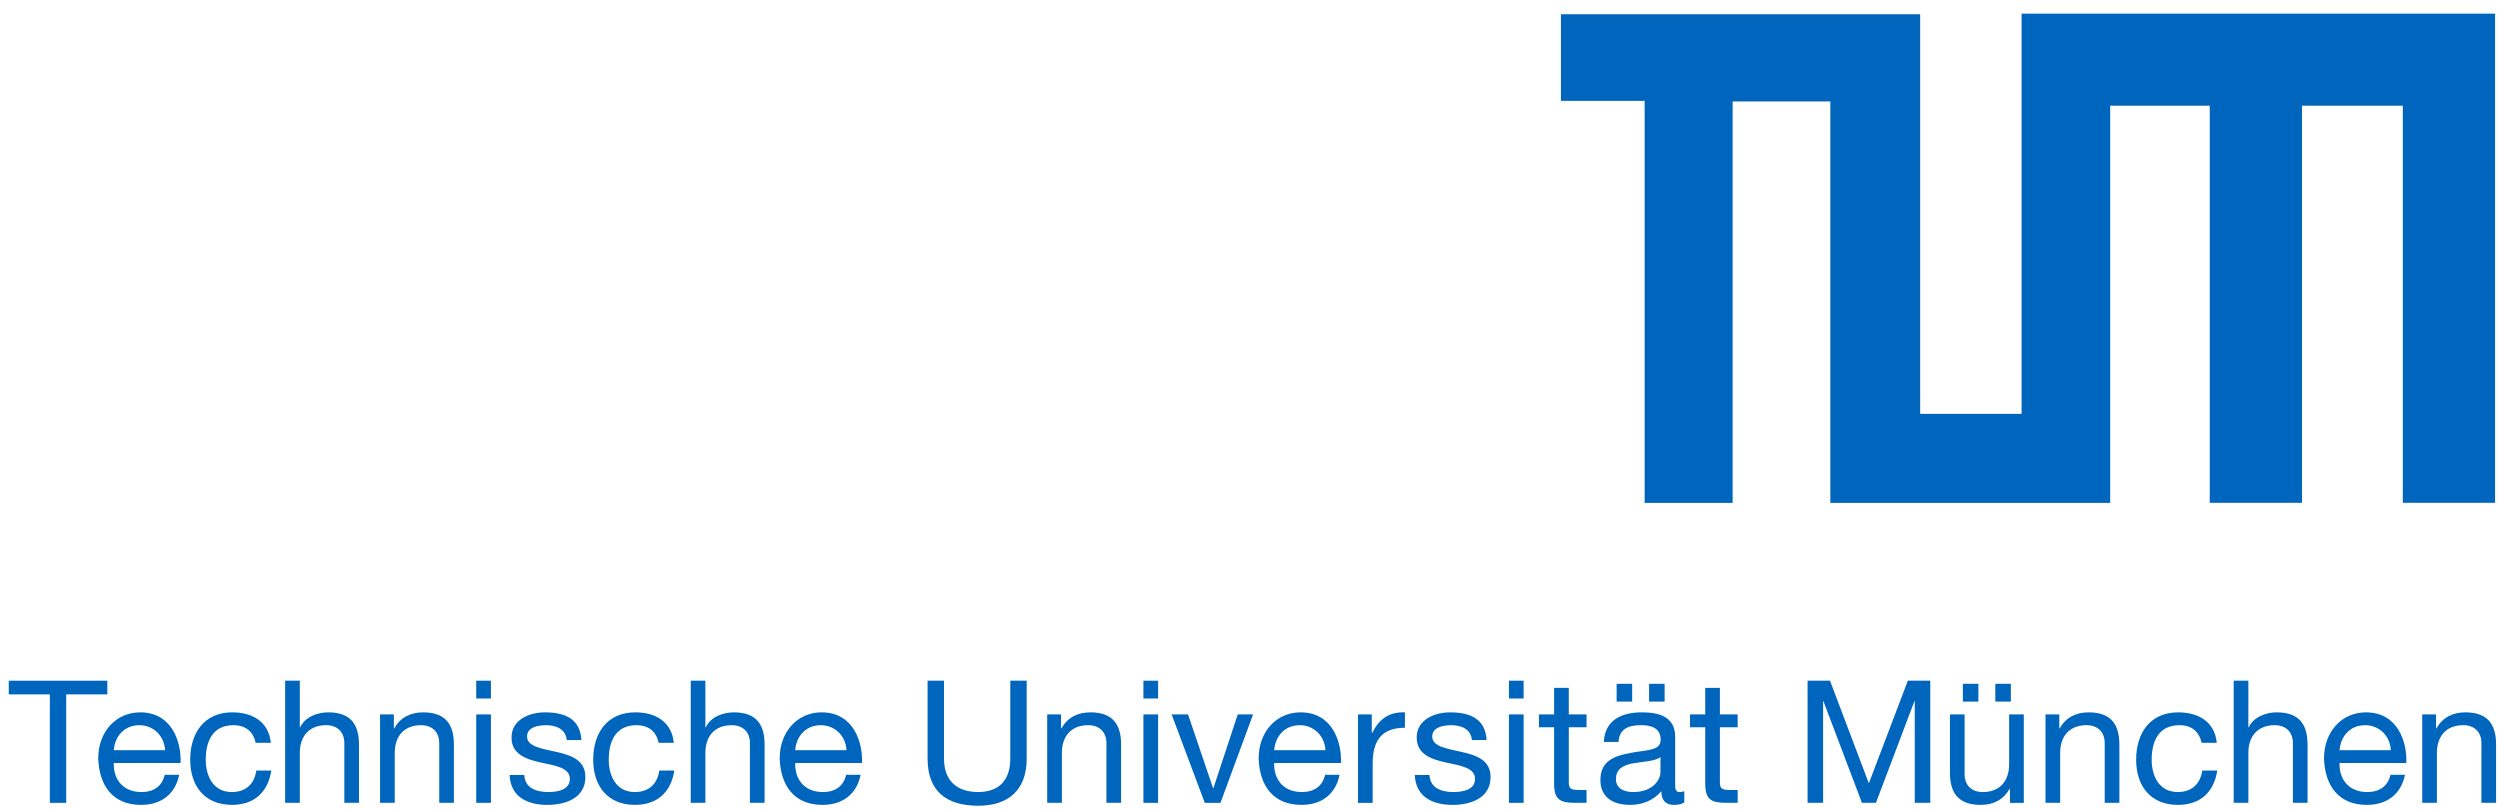 <svg width="337" height="109" xmlns="http://www.w3.org/2000/svg" xmlns:xlink="http://www.w3.org/1999/xlink" xml:space="preserve" overflow="hidden"><g transform="translate(-1617 -3956)"><g><g><g><g><path d="M218.552 11.755 218.552 65.95 230.306 65.95 230.306 11.835 243.359 11.835 243.359 65.95 280.746 65.95 280.746 12.406 294.046 12.406 294.046 65.939 306.372 65.939 306.372 12.406 319.842 12.406 319.842 65.939 332.166 65.939 332.166 0 268.91 0 268.91 53.95 255.361 53.95 255.361 0.082 207.367 0.082 207.367 11.755Z" fill="#0065BD" fill-rule="nonzero" fill-opacity="1" transform="matrix(1.009 0 0 1 1618.18 3957.84)"/><path d="M5.489 91.763 0 91.763 0 89.919 13.169 89.919 13.169 91.763 7.678 91.763 7.678 106.383 5.489 106.383 5.489 91.763Z" fill="#0065BD" fill-rule="nonzero" fill-opacity="1" transform="matrix(1.009 0 0 1 1618.18 3957.84)"/><path d="M22.77 102.603C22.238 105.23 20.351 106.658 17.673 106.658 13.871 106.658 12.073 104.032 11.955 100.388 11.955 96.814 14.309 94.185 17.558 94.185 21.779 94.185 23.07 98.127 22.956 101.01L14.032 101.01C13.962 103.085 15.139 104.928 17.745 104.928 19.356 104.928 20.487 104.147 20.835 102.603L22.77 102.603ZM20.881 99.283C20.788 97.412 19.381 95.916 17.442 95.916 15.393 95.916 14.169 97.461 14.032 99.283L20.881 99.283Z" fill="#0065BD" fill-rule="nonzero" fill-opacity="1" transform="matrix(1.009 0 0 1 1618.18 3957.84)"/><path d="M32.982 98.289C32.681 96.791 31.643 95.915 30.03 95.915 27.192 95.915 26.317 98.152 26.317 100.572 26.317 102.764 27.308 104.927 29.798 104.927 31.691 104.927 32.82 103.823 33.072 102.024L35.078 102.024C34.639 104.927 32.82 106.657 29.821 106.657 26.177 106.657 24.242 104.123 24.242 100.571 24.242 96.999 26.087 94.184 29.866 94.184 32.566 94.184 34.732 95.452 35.01 98.288L32.982 98.288Z" fill="#0065BD" fill-rule="nonzero" fill-opacity="1" transform="matrix(1.009 0 0 1 1618.18 3957.84)"/><path d="M36.923 89.918 38.884 89.918 38.884 96.214 38.929 96.214C39.575 94.785 41.259 94.185 42.688 94.185 45.823 94.185 46.791 95.983 46.791 98.543L46.791 106.382 44.832 106.382 44.832 98.313C44.832 96.858 43.909 95.914 42.41 95.914 40.036 95.914 38.884 97.504 38.884 99.648L38.884 106.382 36.923 106.382 36.923 89.918Z" fill="#0065BD" fill-rule="nonzero" fill-opacity="1" transform="matrix(1.009 0 0 1 1618.18 3957.84)"/><path d="M49.604 94.462 51.447 94.462 51.447 96.353 51.494 96.353C52.324 94.874 53.662 94.185 55.368 94.185 58.503 94.185 59.471 95.983 59.471 98.543L59.471 106.382 57.513 106.382 57.513 98.313C57.513 96.858 56.59 95.914 55.091 95.914 52.717 95.914 51.565 97.504 51.565 99.648L51.565 106.382 49.604 106.382 49.604 94.462Z" fill="#0065BD" fill-rule="nonzero" fill-opacity="1" transform="matrix(1.009 0 0 1 1618.18 3957.84)"/><path d="M64.416 92.318 62.455 92.318 62.455 89.918 64.416 89.918 64.416 92.318ZM62.455 94.462 64.416 94.462 64.416 106.382 62.455 106.382 62.455 94.462Z" fill="#0065BD" fill-rule="nonzero" fill-opacity="1" transform="matrix(1.009 0 0 1 1618.18 3957.84)"/><path d="M68.873 102.626C68.946 104.378 70.466 104.928 72.079 104.928 73.301 104.928 74.962 104.653 74.962 103.156 74.962 101.635 73.027 101.379 71.065 100.942 69.127 100.503 67.168 99.858 67.168 97.576 67.168 95.178 69.542 94.186 71.617 94.186 74.245 94.186 76.344 95.015 76.507 97.922L74.546 97.922C74.407 96.401 73.071 95.917 71.781 95.917 70.604 95.917 69.243 96.241 69.243 97.439 69.243 98.844 71.318 99.076 73.14 99.514 75.101 99.953 77.037 100.598 77.037 102.902 77.037 105.738 74.387 106.66 71.964 106.66 69.289 106.66 67.03 105.576 66.914 102.628L68.873 102.628Z" fill="#0065BD" fill-rule="nonzero" fill-opacity="1" transform="matrix(1.009 0 0 1 1618.18 3957.84)"/><path d="M86.82 98.289C86.522 96.791 85.484 95.915 83.868 95.915 81.033 95.915 80.158 98.152 80.158 100.572 80.158 102.764 81.149 104.927 83.64 104.927 85.529 104.927 86.659 103.823 86.913 102.024L88.92 102.024C88.482 104.927 86.659 106.657 83.661 106.657 80.017 106.657 78.081 104.123 78.081 100.571 78.081 96.999 79.926 94.184 83.707 94.184 86.404 94.184 88.572 95.452 88.85 98.288L86.82 98.288Z" fill="#0065BD" fill-rule="nonzero" fill-opacity="1" transform="matrix(1.009 0 0 1 1618.18 3957.84)"/><path d="M91.109 89.918 93.068 89.918 93.068 96.214 93.117 96.214C93.762 94.785 95.443 94.185 96.875 94.185 100.01 94.185 100.978 95.983 100.978 98.543L100.978 106.382 99.017 106.382 99.017 98.313C99.017 96.858 98.094 95.914 96.598 95.914 94.222 95.914 93.068 97.504 93.068 99.648L93.068 106.382 91.109 106.382 91.109 89.918Z" fill="#0065BD" fill-rule="nonzero" fill-opacity="1" transform="matrix(1.009 0 0 1 1618.18 3957.84)"/><path d="M113.81 102.603C113.278 105.23 111.389 106.658 108.713 106.658 104.91 106.658 103.11 104.032 102.994 100.388 102.994 96.814 105.349 94.185 108.597 94.185 112.816 94.185 114.107 98.127 113.994 101.01L105.068 101.01C105.001 103.085 106.177 104.928 108.781 104.928 110.397 104.928 111.526 104.147 111.873 102.603L113.81 102.603ZM111.918 99.283C111.829 97.412 110.42 95.916 108.485 95.916 106.431 95.916 105.21 97.461 105.069 99.283L111.918 99.283Z" fill="#0065BD" fill-rule="nonzero" fill-opacity="1" transform="matrix(1.009 0 0 1 1618.18 3957.84)"/><path d="M135.993 100.435C135.993 104.585 133.616 106.773 129.513 106.773 125.268 106.773 122.755 104.814 122.755 100.435L122.755 89.918 124.948 89.918 124.948 100.434C124.948 103.339 126.607 104.927 129.513 104.927 132.28 104.927 133.802 103.338 133.802 100.434L133.802 89.918 135.993 89.918 135.993 100.435Z" fill="#0065BD" fill-rule="nonzero" fill-opacity="1" transform="matrix(1.009 0 0 1 1618.18 3957.84)"/><path d="M138.736 94.462 140.581 94.462 140.581 96.353 140.629 96.353C141.458 94.874 142.797 94.185 144.503 94.185 147.638 94.185 148.606 95.983 148.606 98.543L148.606 106.382 146.647 106.382 146.647 98.313C146.647 96.858 145.725 95.914 144.226 95.914 141.85 95.914 140.696 97.504 140.696 99.648L140.696 106.382 138.735 106.382 138.735 94.462Z" fill="#0065BD" fill-rule="nonzero" fill-opacity="1" transform="matrix(1.009 0 0 1 1618.18 3957.84)"/><path d="M153.551 92.318 151.59 92.318 151.59 89.918 153.551 89.918 153.551 92.318ZM151.589 94.462 153.55 94.462 153.55 106.382 151.589 106.382 151.589 94.462Z" fill="#0065BD" fill-rule="nonzero" fill-opacity="1" transform="matrix(1.009 0 0 1 1618.18 3957.84)"/><path d="M161.882 106.383 159.786 106.383 155.358 94.463 157.547 94.463 160.892 104.402 160.94 104.402 164.189 94.463 166.24 94.463 161.882 106.383Z" fill="#0065BD" fill-rule="nonzero" fill-opacity="1" transform="matrix(1.009 0 0 1 1618.18 3957.84)"/><path d="M177.798 102.603C177.267 105.23 175.376 106.658 172.701 106.658 168.898 106.658 167.097 104.032 166.983 100.388 166.983 96.814 169.334 94.185 172.586 94.185 176.805 94.185 178.096 98.127 177.979 101.01L169.057 101.01C168.989 103.085 170.163 104.928 172.771 104.928 174.384 104.928 175.514 104.147 175.862 102.603L177.798 102.603ZM175.905 99.283C175.817 97.412 174.408 95.916 172.47 95.916 170.418 95.916 169.198 97.461 169.058 99.283L175.905 99.283Z" fill="#0065BD" fill-rule="nonzero" fill-opacity="1" transform="matrix(1.009 0 0 1 1618.18 3957.84)"/><path d="M180.255 94.462 182.097 94.462 182.097 96.974 182.143 96.974C183.09 95.06 184.403 94.117 186.525 94.185L186.525 96.261C183.366 96.261 182.215 98.059 182.215 101.081L182.215 106.383 180.254 106.383 180.254 94.462Z" fill="#0065BD" fill-rule="nonzero" fill-opacity="1" transform="matrix(1.009 0 0 1 1618.18 3957.84)"/><path d="M189.806 102.626C189.876 104.378 191.398 104.928 193.009 104.928 194.234 104.928 195.892 104.653 195.892 103.156 195.892 101.635 193.956 101.379 191.995 100.942 190.059 100.503 188.098 99.858 188.098 97.576 188.098 95.178 190.472 94.186 192.549 94.186 195.177 94.186 197.275 95.015 197.437 97.922L195.477 97.922C195.338 96.401 194.001 95.917 192.71 95.917 191.533 95.917 190.172 96.241 190.172 97.439 190.172 98.844 192.246 99.076 194.069 99.514 196.03 99.953 197.966 100.598 197.966 102.902 197.966 105.738 195.314 106.66 192.895 106.66 190.221 106.66 187.96 105.576 187.846 102.628L189.806 102.628Z" fill="#0065BD" fill-rule="nonzero" fill-opacity="1" transform="matrix(1.009 0 0 1 1618.18 3957.84)"/><path d="M202.382 92.318 200.423 92.318 200.423 89.918 202.382 89.918 202.382 92.318ZM200.423 94.462 202.382 94.462 202.382 106.382 200.423 106.382 200.423 94.462Z" fill="#0065BD" fill-rule="nonzero" fill-opacity="1" transform="matrix(1.009 0 0 1 1618.18 3957.84)"/><path d="M208.417 94.462 210.789 94.462 210.789 96.192 208.417 96.192 208.417 103.594C208.417 104.491 208.669 104.652 209.892 104.652L210.788 104.652 210.788 106.382 209.291 106.382C207.262 106.382 206.455 105.967 206.455 103.776L206.455 96.192 204.426 96.192 204.426 94.462 206.455 94.462 206.455 90.888 208.416 90.888 208.416 94.462Z" fill="#0065BD" fill-rule="nonzero" fill-opacity="1" transform="matrix(1.009 0 0 1 1618.18 3957.84)"/><path d="M223.848 106.336C223.501 106.544 223.065 106.658 222.442 106.658 221.43 106.658 220.781 106.105 220.781 104.814 219.697 106.082 218.245 106.658 216.585 106.658 214.417 106.658 212.641 105.689 212.641 103.316 212.641 100.618 214.65 100.044 216.679 99.649 218.844 99.236 220.691 99.373 220.691 97.897 220.691 96.192 219.283 95.915 218.039 95.915 216.379 95.915 215.156 96.422 215.063 98.174L213.104 98.174C213.22 95.222 215.501 94.185 218.155 94.185 220.295 94.185 222.627 94.669 222.627 97.46L222.627 103.594C222.627 104.516 222.627 104.928 223.249 104.928 223.41 104.928 223.595 104.908 223.848 104.814L223.848 106.336ZM220.666 100.227C219.904 100.78 218.43 100.805 217.117 101.035 215.824 101.263 214.717 101.723 214.717 103.177 214.717 104.47 215.824 104.928 217.024 104.928 219.606 104.928 220.666 103.316 220.666 102.232L220.666 100.227ZM214.81 90.334 216.885 90.334 216.885 92.732 214.81 92.732 214.81 90.334ZM219.143 90.334 221.22 90.334 221.22 92.732 219.143 92.732 219.143 90.334Z" fill="#0065BD" fill-rule="nonzero" fill-opacity="1" transform="matrix(1.009 0 0 1 1618.18 3957.84)"/><path d="M228.604 94.462 230.978 94.462 230.978 96.192 228.604 96.192 228.604 103.594C228.604 104.491 228.857 104.652 230.081 104.652L230.978 104.652 230.978 106.382 229.48 106.382C227.451 106.382 226.645 105.967 226.645 103.776L226.645 96.192 224.614 96.192 224.614 94.462 226.645 94.462 226.645 90.888 228.604 90.888 228.604 94.462Z" fill="#0065BD" fill-rule="nonzero" fill-opacity="1" transform="matrix(1.009 0 0 1 1618.18 3957.84)"/><path d="M240.319 89.918 243.315 89.918 248.502 103.755 253.715 89.918 256.711 89.918 256.711 106.382 254.636 106.382 254.636 92.686 254.591 92.686 249.449 106.382 247.58 106.382 242.438 92.686 242.393 92.686 242.393 106.382 240.318 106.382 240.318 89.918Z" fill="#0065BD" fill-rule="nonzero" fill-opacity="1" transform="matrix(1.009 0 0 1 1618.18 3957.84)"/><path d="M269.205 106.383 267.358 106.383 267.358 104.491 267.313 104.491C266.484 105.968 265.145 106.659 263.442 106.659 260.304 106.659 259.338 104.862 259.338 102.302L259.338 94.464 261.297 94.464 261.297 102.534C261.297 103.986 262.22 104.93 263.716 104.93 266.092 104.93 267.247 103.341 267.247 101.197L267.247 94.464 269.205 94.464 269.205 106.383ZM261.065 90.334 263.14 90.334 263.14 92.732 261.065 92.732 261.065 90.334ZM265.4 90.334 267.476 90.334 267.476 92.732 265.4 92.732 265.4 90.334Z" fill="#0065BD" fill-rule="nonzero" fill-opacity="1" transform="matrix(1.009 0 0 1 1618.18 3957.84)"/><path d="M272.105 94.462 273.947 94.462 273.947 96.353 273.993 96.353C274.826 94.874 276.162 94.185 277.866 94.185 281.004 94.185 281.974 95.983 281.974 98.543L281.974 106.382 280.013 106.382 280.013 98.313C280.013 96.858 279.091 95.914 277.59 95.914 275.217 95.914 274.063 97.504 274.063 99.648L274.063 106.382 272.104 106.382 272.104 94.462Z" fill="#0065BD" fill-rule="nonzero" fill-opacity="1" transform="matrix(1.009 0 0 1 1618.18 3957.84)"/><path d="M292.955 98.289C292.655 96.791 291.617 95.915 290.004 95.915 287.166 95.915 286.289 98.152 286.289 100.572 286.289 102.764 287.282 104.927 289.773 104.927 291.662 104.927 292.797 103.823 293.047 102.024L295.053 102.024C294.614 104.927 292.797 106.657 289.795 106.657 286.152 106.657 284.214 104.123 284.214 100.571 284.214 96.999 286.061 94.184 289.842 94.184 292.54 94.184 294.709 95.452 294.984 98.288L292.955 98.288Z" fill="#0065BD" fill-rule="nonzero" fill-opacity="1" transform="matrix(1.009 0 0 1 1618.18 3957.84)"/><path d="M297.246 89.918 299.207 89.918 299.207 96.214 299.25 96.214C299.897 94.785 301.58 94.185 303.007 94.185 306.143 94.185 307.114 95.983 307.114 98.543L307.114 106.382 305.155 106.382 305.155 98.313C305.155 96.858 304.232 95.914 302.733 95.914 300.357 95.914 299.207 97.504 299.207 99.648L299.207 106.382 297.246 106.382 297.246 89.918Z" fill="#0065BD" fill-rule="nonzero" fill-opacity="1" transform="matrix(1.009 0 0 1 1618.18 3957.84)"/><path d="M320.13 102.603C319.599 105.23 317.708 106.658 315.031 106.658 311.229 106.658 309.428 104.032 309.314 100.388 309.314 96.814 311.665 94.185 314.919 94.185 319.138 94.185 320.427 98.127 320.312 101.01L311.388 101.01C311.322 103.085 312.494 104.928 315.1 104.928 316.713 104.928 317.846 104.147 318.19 102.603L320.13 102.603ZM318.239 99.283C318.146 97.412 316.742 95.916 314.802 95.916 312.75 95.916 311.529 97.461 311.39 99.283L318.239 99.283Z" fill="#0065BD" fill-rule="nonzero" fill-opacity="1" transform="matrix(1.009 0 0 1 1618.18 3957.84)"/><path d="M322.434 94.462 324.278 94.462 324.278 96.353 324.326 96.353C325.155 94.874 326.489 94.185 328.197 94.185 331.335 94.185 332.301 95.983 332.301 98.543L332.301 106.382 330.34 106.382 330.34 98.313C330.34 96.858 329.42 95.914 327.923 95.914 325.547 95.914 324.394 97.504 324.394 99.648L324.394 106.382 322.434 106.382 322.434 94.462Z" fill="#0065BD" fill-rule="nonzero" fill-opacity="1" transform="matrix(1.009 0 0 1 1618.18 3957.84)"/></g></g></g></g></g></svg>